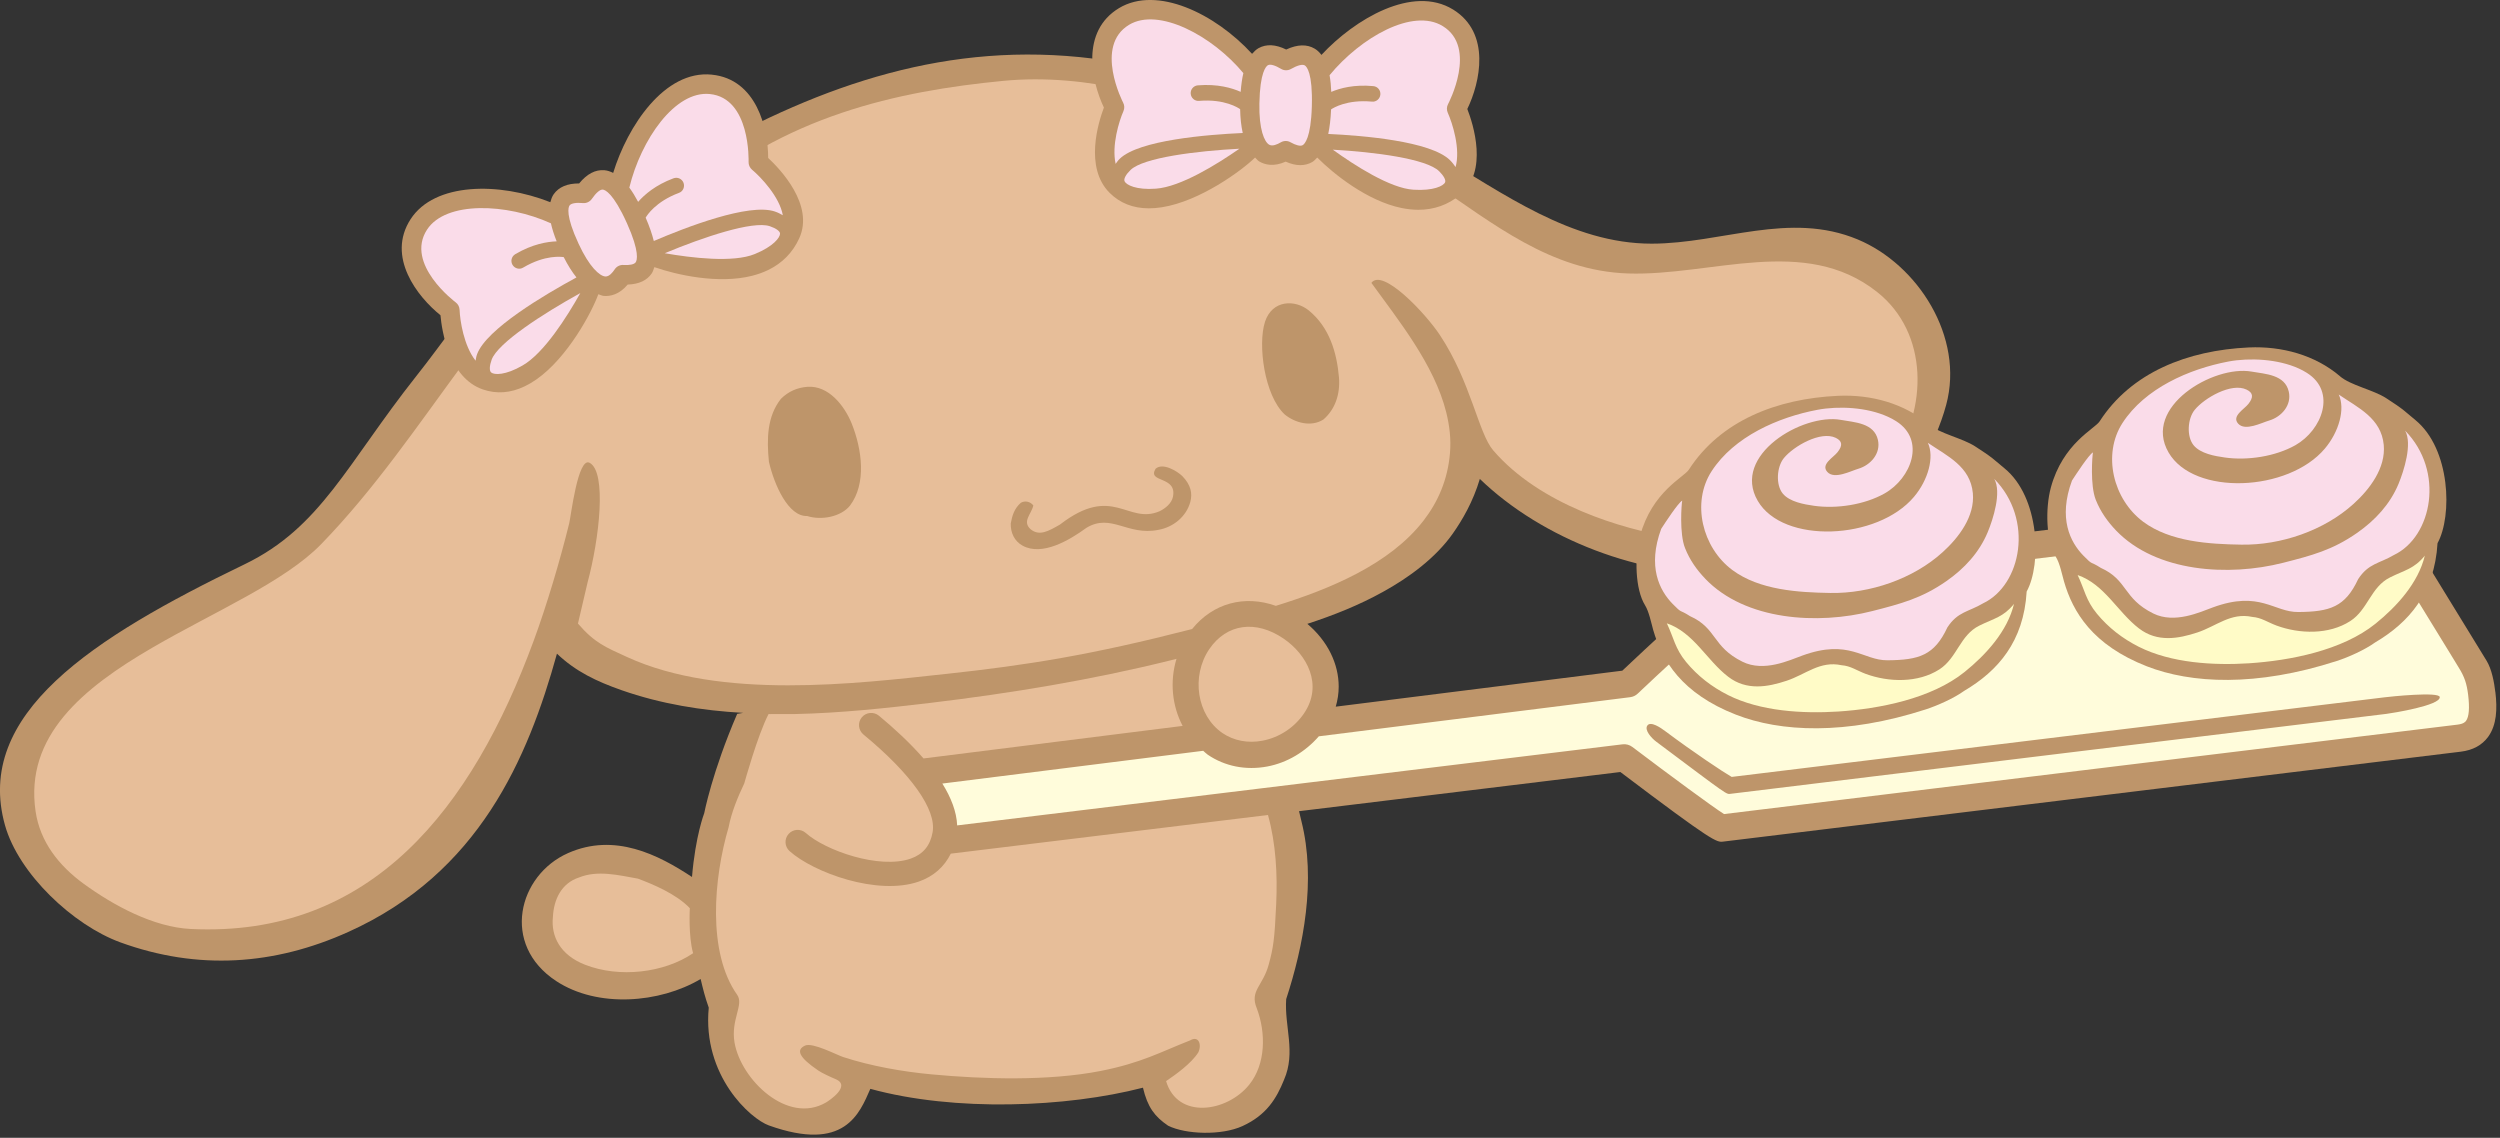 <svg width="312" height="142" viewBox="0 0 312 142" fill="none" xmlns="http://www.w3.org/2000/svg">
<rect x="0" y="0" width="312" height="142" fill="#333333" stroke="none"/>
<g clip-path="url(#clip0_524_666)">
<path d="M311.417 86.365C311.268 85.136 310.983 83.563 310.34 82.482L299.148 64.234C298.034 62.411 295.606 61.239 293.501 61.487L226.47 69.661C229.307 68.573 231.931 67.052 234.192 64.988C238.124 61.402 241.509 55.641 242.887 50.514C245.162 42.058 239.341 33.012 231.842 29.883C223.3 26.323 214.895 30.399 206.123 30.41C196.096 30.41 187.595 24.103 179.294 19.222C175.006 16.705 170.651 14.211 165.873 12.763C160.45 11.108 154.751 12.344 149.365 10.662C145.767 9.537 140.158 7.782 136.423 7.314C118.467 5.072 102.726 10.48 87.268 19.233C84.955 20.547 82.935 22.485 81.15 24.103L75.83 25.451C64.188 28.387 58.857 38.242 51.922 46.977C43.287 57.894 40.054 65.819 30.535 70.418C11.472 79.624 -3.269 89.127 0.625 102.999C2.332 109.064 9.122 115.449 15.007 117.602C24.692 121.125 34.233 120.475 43.492 116.295C59.767 108.957 65.87 94.695 69.508 81.577C71.85 83.811 74.468 85.044 77.552 86.128C82.497 87.861 87.598 88.678 92.751 88.967L92.001 89.09C88.875 96.325 87.884 101.499 87.884 101.499C87.884 101.499 86.793 104.287 86.362 109.447C82.156 106.674 76.706 103.882 70.878 106.473C64.693 109.22 62.454 117.873 69.422 122.442C74.575 125.824 82.33 125.215 87.439 122.179C87.747 123.463 87.969 124.391 88.452 125.757C87.643 134.258 93.672 139.64 95.955 140.453C105.421 143.842 107.266 138.968 108.618 135.887C119.176 138.783 133.123 138.207 142.641 135.743C143.217 138.17 144.089 139.336 145.778 140.486C147.972 141.578 152.431 141.741 155.067 140.531C158.077 139.154 159.317 137.068 160.242 134.77C161.76 131.299 160.275 128.14 160.517 124.684C162.67 118.096 164.277 109.847 162.414 102.468C162.414 102.468 162.313 102.011 162.12 101.236C182.579 98.741 201.605 96.425 202.221 96.347C213.822 105.118 214.231 105.129 215.044 105.033L307.118 93.808C308.614 93.622 309.754 93.002 310.518 91.959C311.595 90.482 311.677 88.47 311.421 86.358L311.417 86.365ZM163.156 77.857C166.419 76.792 169.604 75.526 172.585 73.871C175.845 72.074 179.145 69.65 181.298 66.606C182.516 64.876 183.834 62.619 184.684 59.769C192.487 67.304 204.801 72.018 216.08 71.673C214.246 72.972 210.522 76.094 202.466 83.7C202.006 83.759 185.504 85.831 166.701 88.192C166.939 87.371 167.069 86.532 167.069 85.697C167.069 82.857 165.714 80.025 163.156 77.857Z" fill="#BE956A"/>
<path d="M114.65 110.026C109.516 111.804 101.556 108.912 98.538 106.217C97.915 105.66 97.859 104.695 98.419 104.075C98.976 103.448 99.934 103.396 100.565 103.957C103.015 106.147 109.746 108.515 113.655 107.156C115.199 106.614 116.094 105.538 116.391 103.856C116.881 101.046 113.737 96.599 107.752 91.662C107.11 91.124 107.017 90.17 107.552 89.524C108.083 88.878 109.041 88.789 109.69 89.32C111.572 90.879 113.562 92.705 115.255 94.654C121.161 93.915 133.746 92.334 147.594 90.593C146.268 88.08 145.975 85.055 146.825 82.223C146.554 82.29 146.279 82.364 146.008 82.43C136.193 84.866 126.106 86.521 116.168 87.713C110.596 88.377 104.912 88.99 99.255 89.112L96.099 89.12C96.04 89.12 95.98 89.112 95.917 89.112C94.536 91.777 92.888 97.761 92.888 97.761C92.064 99.498 91.284 101.384 90.935 103.225C89.057 109.595 88.251 118.86 92.001 124.157C92.873 125.39 91.177 127.238 91.67 130.119C92.483 134.766 98.297 140.379 103.082 137.591C103.424 137.391 106.323 135.501 104.248 134.659C103.736 134.451 102.592 133.924 102.132 133.608C99.663 131.934 99.329 131.014 100.476 130.486C101.412 130.06 104.448 131.667 105.243 131.923C108.695 133.048 112.66 133.749 116.28 134.083C122.732 134.685 130.843 134.937 137.373 133.653C142.482 132.643 144.876 131.27 148.536 129.837C149.587 129.213 150.007 130.345 149.554 131.329C148.681 132.728 146.688 134.132 145.529 134.922C146.955 139.737 153.11 138.82 155.894 135.379C157.984 132.792 157.999 128.894 156.848 125.843C155.931 123.623 157.617 123.066 158.341 120.36C158.905 118.281 159.068 117.294 159.269 112.821C159.436 109.146 159.239 105.285 158.244 101.711C142.886 103.582 127.369 105.471 118.659 106.536C117.85 108.173 116.51 109.38 114.65 110.026Z" fill="#E7BE99"/>
<path d="M86.091 113.343C84.41 111.576 81.51 110.363 79.609 109.654C77.178 109.219 74.576 108.57 72.263 109.509C70.046 110.229 69.107 112.282 69.003 114.435C68.747 116.851 69.902 119.179 73.009 120.396C77.285 122.07 82.843 121.435 86.5 118.96C85.891 116.821 86.091 113.343 86.091 113.343Z" fill="#E7BE99"/>
<path d="M118.084 84.105C128.197 83.007 136.141 81.756 148.774 78.504C151.384 75.263 155.327 74.224 159.225 75.609C165.977 73.519 173.443 70.427 177.653 64.977C179.464 62.635 180.678 59.87 180.957 56.547C181.105 54.832 180.908 53.14 180.493 51.469C179.004 45.489 174.486 39.925 171.149 35.303C172.541 33.414 177.89 39.082 179.698 41.814C183.581 47.675 184.495 54.045 186.355 56.209C192.202 63.006 202.403 66.02 208.673 67.041C218.789 68.7 229.507 66.882 236.163 57.382C240.514 51.161 240.785 41.58 234.229 36.413C225.216 29.301 213.577 34.464 203.19 34.13C193.531 33.811 186.366 27.909 178.726 22.76C175.448 20.555 164.489 14.119 157.257 15.091C157.001 15.125 159.184 16.142 158.816 17.018C158.386 18.087 154.688 16.398 153.938 16.008C146.562 12.222 135.614 9.089 125.212 10.091C111.899 11.383 97.829 14.475 85.824 25.069C79.498 30.648 78.028 37.182 75.923 35.578C75.028 34.899 76.773 28.581 77.823 28.425C68.483 29.802 62.955 38.384 57.806 45.393C52.163 53.05 46.751 61.042 40.102 67.891C35.521 72.617 26.73 76.34 19.005 80.835C10.366 85.861 3.06 91.841 4.441 101.259C5.005 105.086 7.37 108.048 10.411 110.271C14.182 113.022 19.157 115.706 23.79 115.936C46.398 117.05 58.931 100.806 66.594 79.992C68.246 75.512 69.909 69.896 71.041 65.296C71.256 64.424 72.121 56.985 73.58 57.754C75.752 58.904 74.802 67.227 73.328 72.695L72.129 77.821C74.211 80.249 75.618 80.787 78.261 81.997C89.974 87.376 106.798 85.334 118.08 84.102L118.084 84.105Z" fill="#E7BE99"/>
<path d="M306.825 83.273C306.446 82.671 306.086 82.063 305.715 81.454C303.744 78.258 301.776 75.051 299.816 71.843C298.973 70.47 298.134 69.1 297.288 67.727C296.954 67.181 296.66 66.505 296.241 66.019C295.821 65.332 294.689 64.776 293.913 64.872C293.913 64.872 219.031 73.996 218.571 74.056C217.201 74.78 210.348 80.923 204.393 86.558C204.133 86.814 203.796 86.966 203.435 87.011C203.435 87.011 184.933 89.335 164.589 91.892C162.919 93.811 160.654 95.188 158.152 95.66C155.49 96.161 152.854 95.638 150.727 94.186C150.519 94.045 150.356 93.859 150.159 93.7C136.836 95.374 124.433 96.933 117.605 97.787C118.686 99.528 119.384 101.298 119.454 103.01L202.493 92.891C202.931 92.835 203.372 92.957 203.725 93.225C208.484 96.825 213.778 100.727 215.159 101.595C216.21 101.462 306.702 90.433 306.702 90.433C307.486 90.337 307.69 90.062 307.764 89.958C308.135 89.45 308.221 88.358 308.024 86.714C307.85 85.314 307.579 84.472 306.825 83.273ZM297.834 89.09L216.006 99.064C215.408 99.134 215.861 99.424 206.702 92.564C206.131 92.144 205.173 91.101 205.596 90.537C206.016 89.973 207.259 90.823 207.823 91.25C211.432 93.948 215.096 96.38 216.113 96.959C216.826 96.87 297.581 87.026 297.581 87.026C298.283 86.936 304.393 86.294 304.479 86.989C304.605 88.043 298.531 89 297.834 89.09Z" fill="#FFFCDB"/>
<path d="M160.194 79.701C156.723 77.329 153.088 77.841 150.931 80.993C148.611 84.401 149.372 89.304 152.565 91.487C153.972 92.441 155.739 92.786 157.543 92.441C159.633 92.051 161.526 90.811 162.733 89.044C165.164 85.477 163.123 81.702 160.194 79.701Z" fill="#E7BE99"/>
<path d="M157.87 40.172C156.957 42.983 157.781 49.356 160.339 51.732C161.63 52.779 163.635 53.328 165.161 52.355C166.601 51.108 167.27 49.248 167.106 47.121C166.835 44.026 165.937 40.874 163.342 38.747C161.638 37.366 158.783 37.389 157.866 40.169L157.87 40.172Z" fill="#BE956A"/>
<path d="M97.458 49.773C95.739 51.959 95.673 54.74 95.962 57.631C96.634 60.556 98.397 64.487 100.729 64.398C102.492 64.966 104.957 64.51 106.082 63.095C108.146 60.352 107.6 56.106 106.279 52.824C105.373 50.616 103.402 48.088 100.773 48.273C99.5 48.37 98.397 48.845 97.458 49.773Z" fill="#BE956A"/>
<path d="M147.549 59.412C148.633 60.522 148.833 61.579 148.551 62.645C148.05 64.475 146.424 65.8 144.557 66.127C140.692 66.899 138.684 64.014 135.595 65.867C133.442 67.441 130.06 69.43 127.625 68.102C126.578 67.53 126.114 66.465 126.14 65.332C126.322 64.349 126.578 63.465 127.406 62.741C127.981 62.426 128.616 62.63 128.961 63.083C128.701 64.2 127.547 65.058 128.605 66.038C129.707 66.954 130.854 66.286 132.287 65.462C138.903 60.355 140.714 65.514 144.713 63.803C145.451 63.447 146.22 62.808 146.383 62.006C146.925 59.345 143.135 60.291 144.215 58.502C145.114 57.693 146.918 58.799 147.553 59.415L147.549 59.412Z" fill="#BE956A"/>
<path d="M240.751 52.979C242.08 54.122 244.902 54.668 246.513 55.718C248.885 57.259 248.429 57.025 250.173 58.458C254.558 62.051 254.807 70.418 252.928 73.822C252.561 80.069 249.342 83.729 245.143 86.212C243.855 87.144 241.75 88.072 240.362 88.525C230.294 91.78 222.186 91.357 216.643 89.189C209.872 86.546 207.422 82.422 206.319 78.618C206.089 77.793 205.788 76.32 205.313 75.555C204.055 73.551 203.977 69.471 204.675 66.895C206.171 61.346 210.162 59.56 210.767 58.617C214.702 52.522 221.718 49.749 229.388 49.397C233.512 49.211 237.644 50.343 240.748 52.975L240.751 52.979Z" fill="#BE956A"/>
<path d="M235.606 52.009C235.97 52.173 236.319 52.358 236.642 52.566C240.358 54.92 238.532 59.697 235.194 61.583C232.685 62.997 229.21 63.524 226.396 63.123C225.137 62.941 223.344 62.633 222.487 61.594C221.588 60.495 221.741 58.253 222.624 57.173C223.823 55.699 227.22 53.728 229.106 54.645C229.952 55.061 229.967 55.621 229.325 56.434C228.816 57.095 227.19 57.949 228.048 58.895C228.92 59.871 230.958 58.784 231.916 58.502C233.472 58.038 234.749 56.579 234.363 54.894C233.88 52.781 231.467 52.711 229.726 52.399C224.978 51.556 216.057 56.813 219.365 62.503C222.517 67.934 234.3 67.425 238.866 62.006C240.637 59.908 241.431 57.05 240.599 55.265C243.042 56.931 245.897 58.205 246.213 61.557C246.476 64.433 244.464 67.084 242.441 68.914C238.773 72.247 233.371 74.088 228.438 74.003C224.421 73.936 219.587 73.65 216.205 71.145C212.434 68.346 211.068 62.73 213.607 58.81C216.41 54.482 221.911 52.072 226.815 51.144C229.473 50.643 232.989 50.818 235.599 52.006L235.606 52.009Z" fill="#FADCE9"/>
<path d="M212.805 72.218C217.827 77.466 226.889 77.994 233.653 76.264C237.232 75.347 239.812 74.679 242.905 72.529C245.151 70.963 247.007 68.959 248.068 66.412C248.737 64.801 249.821 61.431 248.885 59.768C253.852 64.82 252.282 73.016 247.489 75.295C245.696 76.364 244.319 76.32 243.031 78.305C241.416 81.772 239.519 82.374 235.561 82.403C232.521 82.437 230.765 79.675 224.907 81.824C223.325 82.396 220.137 83.911 217.464 82.585C213.662 80.703 214.301 78.417 210.908 76.891C209.519 75.993 209.987 76.642 208.758 75.38C207.084 73.669 205.58 70.7 207.321 65.993C207.793 65.265 209.412 62.774 209.939 62.477C209.85 62.934 209.575 66.587 210.288 68.391C210.882 69.898 211.78 71.149 212.808 72.214L212.805 72.218Z" fill="#FADCE9"/>
<path d="M215.686 84.463C217.972 86.223 220.619 85.74 222.973 84.957C225.345 84.17 227.135 82.437 229.819 83.019C230.969 83.105 231.675 83.662 232.844 84.103C235.721 85.158 239.367 85.25 242.032 83.543C244.26 82.106 244.59 79.278 247.018 78.079C248.863 77.162 250.014 77.028 251.347 75.365C250.53 78.773 247.853 81.709 245.188 83.858C241.034 87.207 234.518 88.465 229.403 88.799C224.992 89.078 219.699 88.784 215.637 86.735C213.61 85.707 211.869 84.363 210.425 82.615C209.033 80.926 208.885 79.586 208.02 77.789C211.383 78.944 212.987 82.396 215.686 84.463Z" fill="#FFFBC7"/>
<path d="M292.016 46.947C293.345 48.094 296.167 48.64 297.782 49.683C300.154 51.227 299.701 50.993 301.446 52.426C305.83 56.023 306.075 64.386 304.204 67.79C303.833 74.037 300.614 77.698 296.416 80.177C295.127 81.109 293.026 82.044 291.63 82.49C281.566 85.745 273.458 85.315 267.919 83.154C261.144 80.504 258.694 76.38 257.592 72.579C257.361 71.762 257.061 70.285 256.586 69.524C255.323 67.512 255.249 63.436 255.943 60.86C257.439 55.314 261.426 53.529 262.035 52.582C265.97 46.483 272.987 43.714 280.657 43.361C284.777 43.176 288.917 44.308 292.016 46.94V46.947Z" fill="#BE956A"/>
<path d="M286.875 45.982C287.239 46.146 287.587 46.335 287.907 46.539C291.63 48.892 289.8 53.666 286.463 55.563C283.953 56.974 280.478 57.501 277.661 57.096C276.41 56.922 274.616 56.61 273.763 55.567C272.861 54.468 273.013 52.23 273.896 51.153C275.092 49.679 278.488 47.705 280.378 48.625C281.224 49.037 281.239 49.598 280.601 50.407C280.088 51.072 278.47 51.929 279.324 52.872C280.196 53.844 282.231 52.761 283.192 52.482C284.748 52.018 286.025 50.552 285.638 48.87C285.156 46.754 282.743 46.68 281.002 46.376C276.254 45.529 267.329 50.789 270.641 56.476C273.792 61.907 285.579 61.398 290.142 55.983C291.916 53.882 292.707 51.023 291.875 49.238C294.318 50.908 297.177 52.185 297.492 55.53C297.756 58.403 295.744 61.06 293.72 62.887C290.049 66.216 284.647 68.061 279.717 67.972C275.7 67.906 270.863 67.627 267.485 65.125C263.71 62.319 262.351 56.71 264.886 52.79C267.693 48.458 273.191 46.053 278.095 45.121C280.753 44.62 284.269 44.802 286.882 45.986L286.875 45.982Z" fill="#FADCE9"/>
<path d="M264.073 66.194C269.096 71.439 278.158 71.963 284.922 70.24C288.504 69.323 291.08 68.659 294.173 66.502C296.415 64.932 298.279 62.935 299.337 60.385C300.001 58.774 301.089 55.396 300.157 53.744C305.121 58.792 303.55 66.989 298.754 69.268C296.961 70.333 295.584 70.292 294.295 72.282C292.681 75.745 290.784 76.35 286.826 76.38C283.789 76.413 282.033 73.652 276.172 75.801C274.59 76.376 271.401 77.887 268.728 76.562C264.931 74.68 265.569 72.397 262.176 70.868C260.784 69.969 261.255 70.626 260.023 69.361C258.349 67.649 256.845 64.68 258.586 59.969C259.058 59.245 260.676 56.751 261.203 56.458C261.111 56.907 260.836 60.563 261.549 62.371C262.143 63.87 263.048 65.121 264.073 66.194Z" fill="#FADCE9"/>
<path d="M266.958 78.436C269.241 80.196 271.892 79.706 274.238 78.93C276.614 78.143 278.403 76.409 281.087 76.992C282.238 77.081 282.947 77.638 284.116 78.073C286.993 79.13 290.643 79.227 293.305 77.516C295.532 76.087 295.862 73.251 298.294 72.052C300.135 71.135 301.282 70.997 302.619 69.342C301.802 72.746 299.129 75.686 296.464 77.835C292.306 81.187 285.791 82.442 280.675 82.779C276.265 83.058 270.975 82.764 266.91 80.712C264.883 79.687 263.142 78.34 261.694 76.591C260.305 74.906 260.153 73.57 259.288 71.766C262.651 72.924 264.255 76.369 266.958 78.44V78.436Z" fill="#FFFBC7"/>
<path d="M181.336 1.185C176.294 -1.915 169.074 2.38 164.916 6.853C164.682 6.549 164.418 6.278 164.088 6.081C163.112 5.495 161.913 5.532 160.517 6.181C159.199 5.532 158.044 5.472 157.072 6.007C156.76 6.178 156.507 6.441 156.259 6.72C151.618 1.664 144.364 -1.818 139.657 1.01C134.838 3.921 136.201 10.123 137.767 13.427C137.092 15.216 135.299 20.896 138.484 24.07C139.765 25.346 141.398 25.992 143.354 26C143.882 26 144.435 25.959 145.01 25.866C149.758 25.116 154.963 21.293 156.634 19.663C156.808 19.823 156.957 20.035 157.153 20.15C157.84 20.554 158.95 20.851 160.454 20.172C161.1 20.461 161.708 20.61 162.273 20.61C162.807 20.61 163.305 20.484 163.758 20.228C163.999 20.094 164.185 19.867 164.385 19.667C164.4 19.678 164.422 19.693 164.437 19.704C166.412 21.686 170.625 25.083 174.913 25.959C175.626 26.104 176.317 26.178 176.981 26.182C178.96 26.189 180.719 25.565 182.234 24.314C185.772 21.393 183.841 15.45 183.121 13.602C184.714 10.305 186.117 4.125 181.328 1.177L181.336 1.185Z" fill="#BE956A"/>
<path d="M155.093 16.598C154.903 15.733 154.788 14.749 154.77 13.624C154.569 13.48 152.843 12.321 149.65 12.589C149.116 12.644 148.644 12.24 148.6 11.701C148.555 11.167 148.952 10.695 149.487 10.651C151.959 10.447 153.756 10.981 154.836 11.464C154.903 10.573 155.015 9.794 155.171 9.125C151.306 4.467 144.598 0.874 140.911 3.093C136.523 5.74 140.132 12.741 140.169 12.811C140.343 13.138 140.355 13.528 140.206 13.869C139.657 15.12 138.721 18.142 139.23 20.451C139.393 20.239 139.512 20.035 139.746 19.812C142.148 17.488 150.623 16.802 155.093 16.598Z" fill="#FADCE9"/>
<path d="M180.723 12.982C180.76 12.912 184.428 5.944 180.062 3.261C176.331 0.963 169.842 4.645 165.929 9.385C166.051 10.054 166.115 10.755 166.141 11.468C167.232 11.004 168.992 10.521 171.394 10.748C171.928 10.796 172.322 11.271 172.27 11.806C172.221 12.34 171.735 12.748 171.212 12.682C168.097 12.396 166.389 13.469 166.118 13.654C166.07 14.861 165.944 15.852 165.766 16.717C170.087 16.917 178.547 17.611 180.96 19.991C181.265 20.291 181.462 20.57 181.655 20.848C182.289 18.61 181.276 15.392 180.678 14.063C180.526 13.717 180.541 13.324 180.719 12.99L180.723 12.982Z" fill="#FADCE9"/>
<path d="M140.348 22.625C140.552 23.074 141.792 23.731 144.257 23.546C147.338 23.327 151.882 20.506 154.677 18.561C149.35 18.839 142.697 19.663 141.097 21.207C140.503 21.786 140.214 22.328 140.348 22.625Z" fill="#FADCE9"/>
<path d="M180.344 22.759C180.471 22.477 180.185 21.943 179.602 21.367C178.017 19.808 171.528 18.969 166.334 18.68C169.063 20.643 173.499 23.505 176.406 23.676C178.908 23.836 180.151 23.194 180.344 22.759Z" fill="#FADCE9"/>
<path d="M162.57 18.119C162.811 17.982 163.606 17.232 163.717 13.268C163.836 9.091 163.071 8.305 162.837 8.163C162.54 7.982 161.898 8.16 161.103 8.613C160.721 8.828 160.25 8.824 159.875 8.594C159.14 8.152 158.534 7.974 158.245 8.134C158.011 8.26 157.243 8.988 157.172 12.922C157.109 16.148 157.788 17.703 158.39 18.056C158.791 18.294 159.399 18.026 159.845 17.763C160.038 17.651 160.25 17.592 160.465 17.596C160.669 17.596 160.873 17.648 161.055 17.755C161.742 18.141 162.295 18.275 162.57 18.119Z" fill="#FADCE9"/>
<path d="M88.827 9.314C82.939 8.724 78.314 15.74 76.524 21.579C76.179 21.408 75.823 21.278 75.444 21.245C74.312 21.144 73.25 21.701 72.277 22.893C70.807 22.885 69.742 23.334 69.1 24.24C68.895 24.53 68.78 24.879 68.68 25.235C62.298 22.711 54.25 22.744 51.25 27.343C48.184 32.065 52.115 37.05 54.97 39.341C55.141 41.245 56.006 47.136 60.26 48.602C61.968 49.193 63.72 49.059 65.487 48.212C65.963 47.982 66.441 47.704 66.92 47.37C70.863 44.623 73.881 38.914 74.672 36.72C74.898 36.787 75.125 36.913 75.355 36.932C76.149 36.995 77.278 36.776 78.336 35.514C79.045 35.491 79.654 35.361 80.166 35.117C80.649 34.886 81.038 34.556 81.335 34.125C81.491 33.899 81.562 33.613 81.658 33.346C81.677 33.346 81.703 33.353 81.722 33.357C84.365 34.278 89.64 35.499 93.876 34.415C94.581 34.233 95.235 34.003 95.832 33.713C97.618 32.856 98.928 31.527 99.745 29.741C101.653 25.569 97.325 21.066 95.869 19.715C95.866 16.055 94.429 9.882 88.838 9.318L88.827 9.314Z" fill="#BE956A"/>
<path d="M71.94 34.626C71.39 33.932 70.859 33.093 70.354 32.091C70.109 32.05 68.053 31.76 65.294 33.394C64.838 33.679 64.236 33.516 63.962 33.056C63.687 32.596 63.839 31.998 64.303 31.723C66.438 30.461 68.29 30.16 69.471 30.12C69.14 29.292 68.903 28.538 68.754 27.87C63.245 25.365 55.639 25.056 53.292 28.661C50.501 32.959 56.8 37.681 56.864 37.729C57.161 37.948 57.343 38.294 57.357 38.665C57.409 40.027 57.888 43.156 59.351 45.012C59.407 44.749 59.425 44.515 59.536 44.214C60.684 41.074 68.004 36.761 71.94 34.626Z" fill="#FADCE9"/>
<path d="M93.423 20.195C93.423 20.117 93.686 12.244 88.586 11.735C84.227 11.294 79.992 17.441 78.54 23.413C78.941 23.959 79.305 24.564 79.639 25.191C80.422 24.297 81.792 23.094 84.053 22.252C84.558 22.062 85.118 22.318 85.304 22.82C85.493 23.324 85.233 23.903 84.736 24.07C81.807 25.169 80.738 26.884 80.578 27.166C81.061 28.272 81.38 29.219 81.595 30.076C85.571 28.373 93.486 25.306 96.697 26.394C97.106 26.532 97.403 26.695 97.696 26.862C97.291 24.568 94.975 22.118 93.857 21.183C93.571 20.941 93.408 20.574 93.423 20.195Z" fill="#FADCE9"/>
<path d="M61.303 46.486C61.682 46.801 63.085 46.853 65.22 45.609C67.9 44.069 70.755 39.548 72.422 36.578C67.752 39.154 62.124 42.796 61.359 44.886C61.077 45.665 61.054 46.281 61.303 46.489V46.486Z" fill="#FADCE9"/>
<path d="M97.351 29.159C97.344 28.851 96.854 28.495 96.074 28.231C93.965 27.518 87.762 29.597 82.962 31.602C86.273 32.181 91.511 32.819 94.203 31.702C96.527 30.752 97.366 29.63 97.347 29.155L97.351 29.159Z" fill="#FADCE9"/>
<path d="M79.331 32.738C79.491 32.511 79.873 31.487 78.247 27.871C76.532 24.063 75.504 23.688 75.229 23.662C74.884 23.628 74.382 24.07 73.863 24.82C73.614 25.18 73.187 25.384 72.749 25.343C71.895 25.265 71.275 25.369 71.082 25.64C70.93 25.856 70.551 26.847 72.207 30.418C73.558 33.347 74.847 34.453 75.541 34.505C76.005 34.542 76.435 34.037 76.721 33.606C76.844 33.421 77.011 33.276 77.207 33.183C77.393 33.094 77.597 33.053 77.809 33.068C78.596 33.117 79.153 32.994 79.335 32.734L79.331 32.738Z" fill="#FADCE9"/>
</g>
<defs>
<clipPath id="clip0_524_666">
<rect width="311.542" height="141.61" fill="white" transform="matrix(-1 0 0 1 311.542 0)"/>
</clipPath>
</defs>
</svg>
